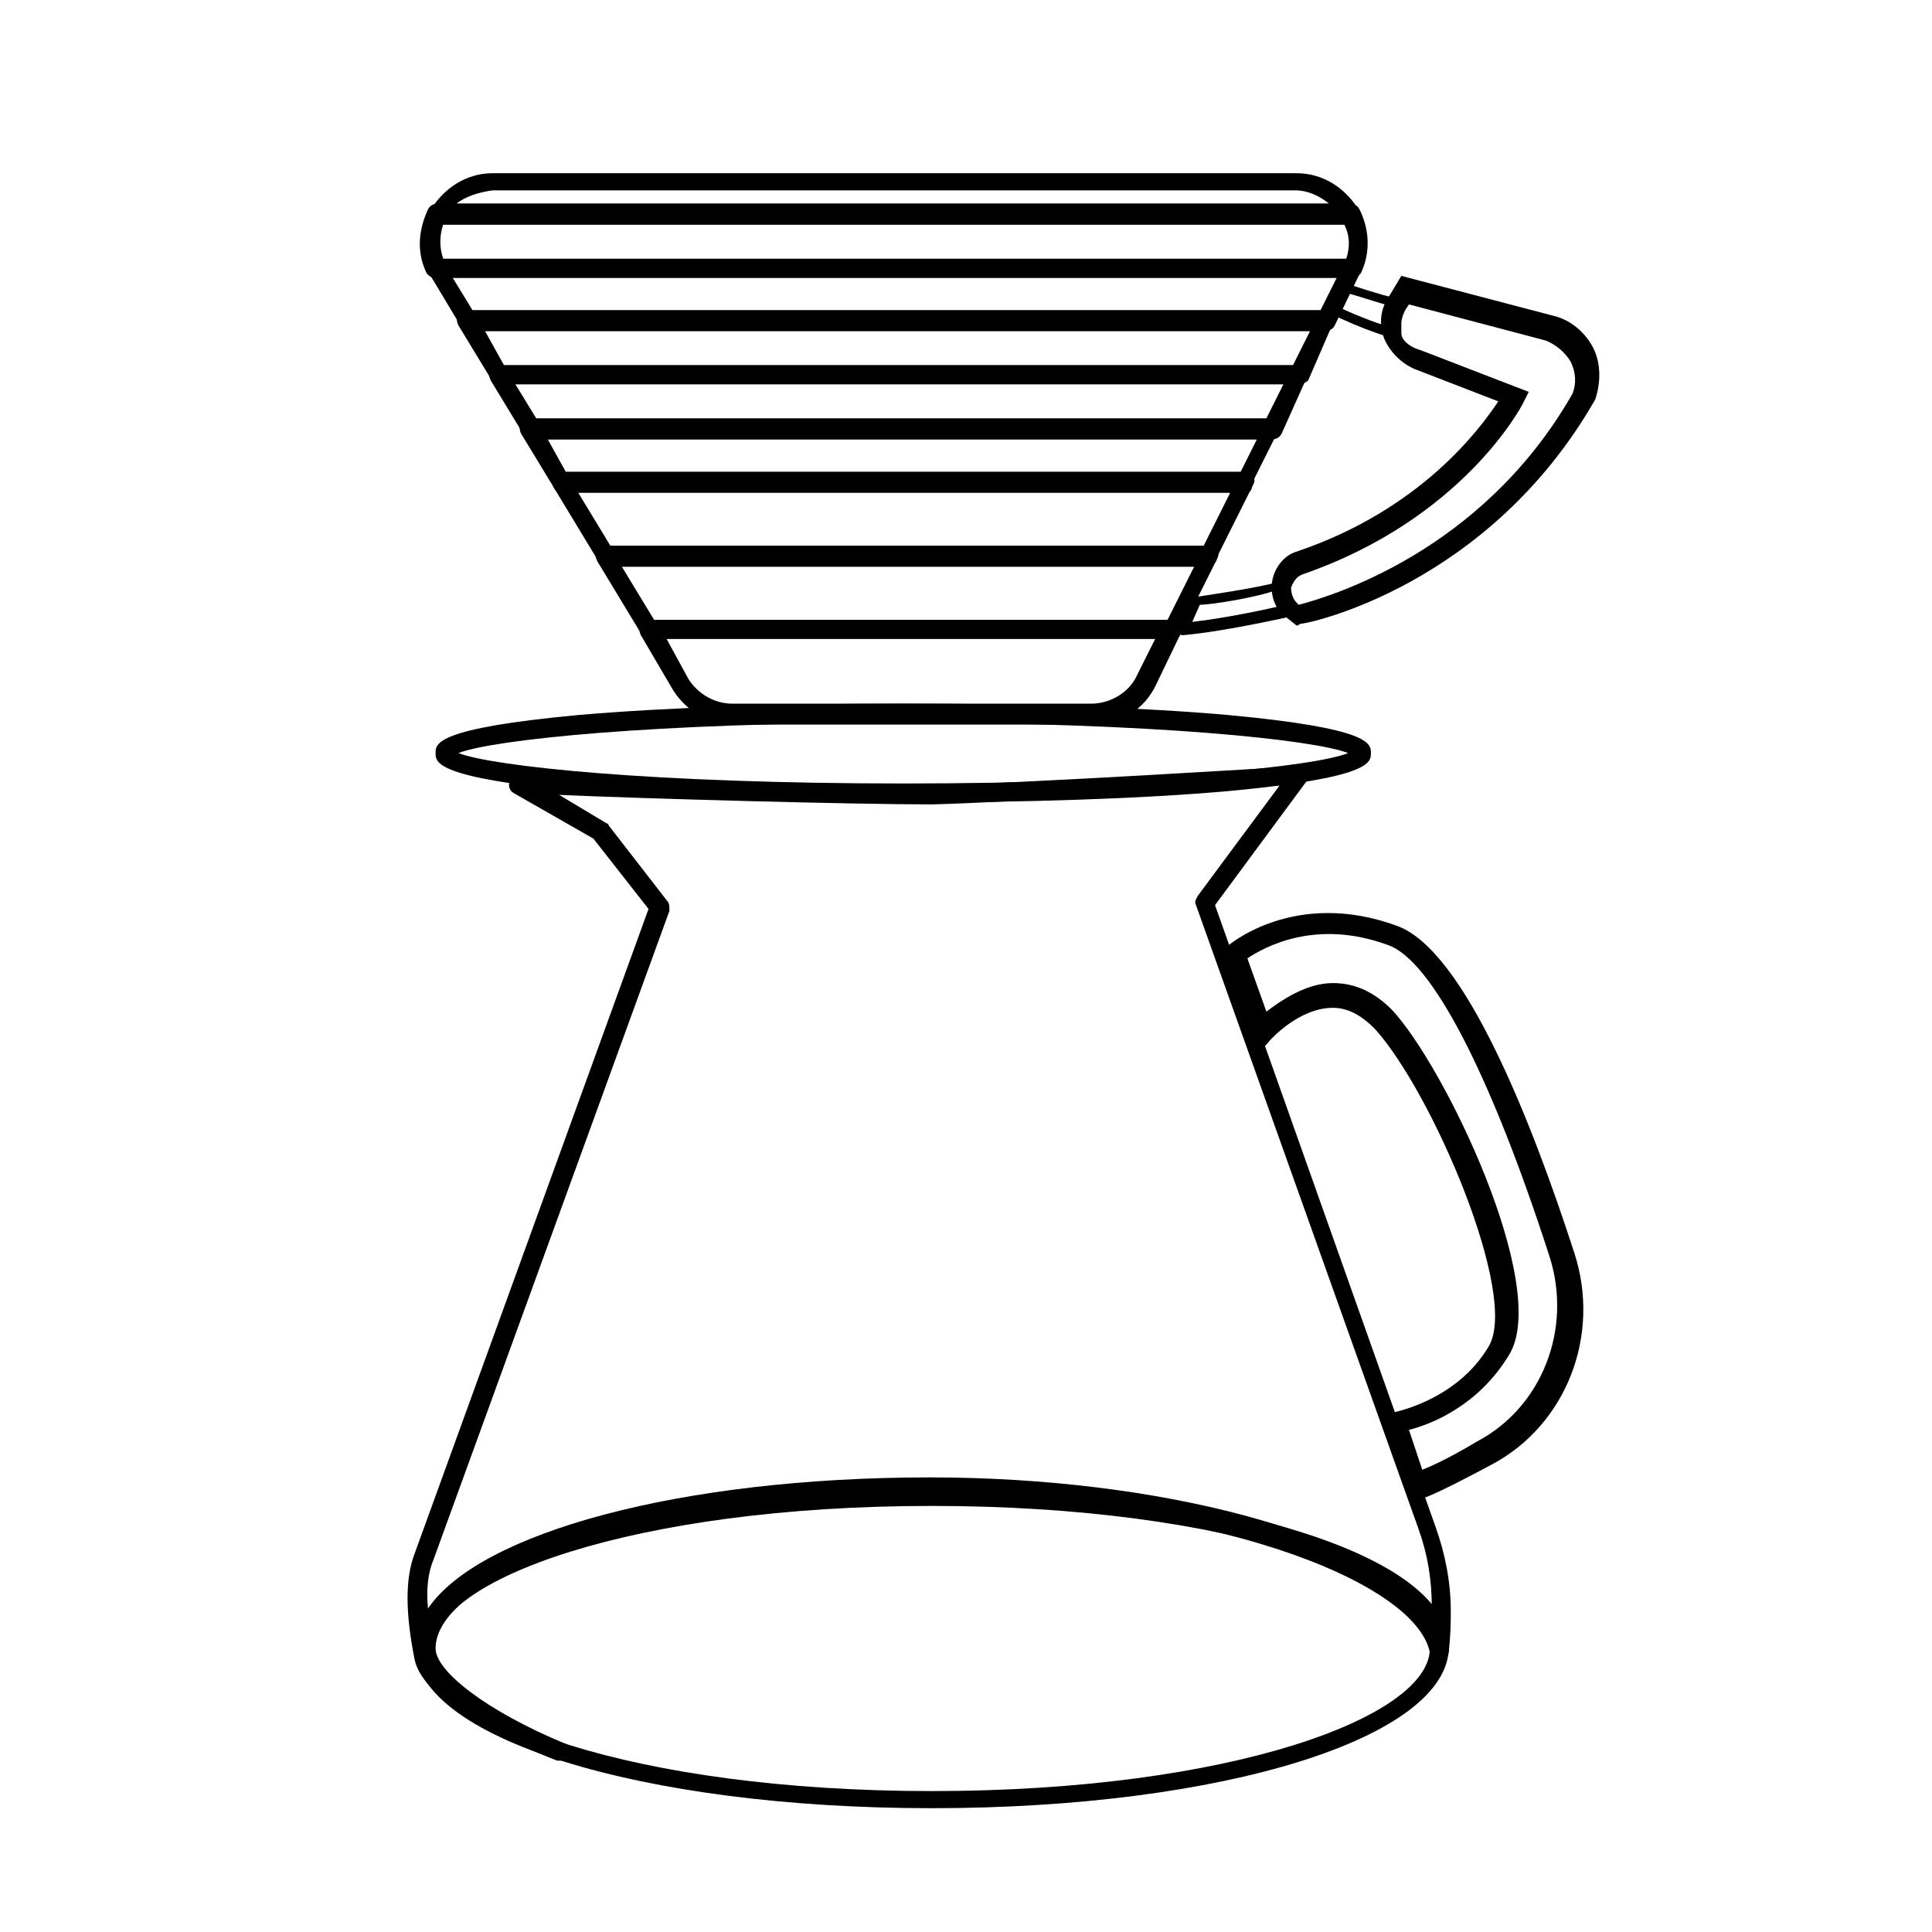 <?xml version="1.0" encoding="UTF-8"?>
<!-- Uploaded to: SVG Repo, www.svgrepo.com, Generator: SVG Repo Mixer Tools -->
<svg fill="#000000" width="800px" height="800px" version="1.1" viewBox="144 144 512 512" xmlns="http://www.w3.org/2000/svg">
 <g>
  <path d="m517.39 541.57-8.062-22.672 3.527-0.504s17.129-3.023 25.695-17.633c8.062-13.602-15.113-67.512-30.23-84.137-3.527-3.527-7.055-5.543-11.082-5.543-9.07 0-16.625 8.566-16.625 8.566l-3.527 4.031-9.574-27.207 1.512-1.512c0.504-0.504 18.137-15.617 45.344-5.543 17.633 6.551 35.266 50.883 46.855 86.656 7.055 21.664-2.016 45.344-21.664 55.922-14.105 7.559-18.137 9.07-18.641 9.07zm0-18.641 3.527 10.578c2.519-1.008 7.055-3.023 14.609-7.559 17.129-9.07 25.191-29.727 19.145-48.871-15.617-48.367-31.234-78.594-42.824-82.625-19.145-7.055-32.746 0.504-37.281 3.527l5.039 14.105c4.031-3.023 10.578-7.559 17.633-7.559 6.047 0 11.082 2.519 15.617 7.055 14.105 15.113 41.816 73.051 31.234 91.191-8.059 13.605-20.652 18.645-26.699 20.156z"/>
  <path d="m455.42 311.83 4.535-9.574h0.504s17.633-2.519 22.168-4.031l1.008-0.504 4.535 9.07-1.512 0.504c-0.504 0-17.633 4.031-29.223 5.039zm6.551-7.559-2.016 4.535c9.07-1.008 20.656-3.527 24.688-4.535l-2.016-4.031c-5.039 2.016-17.637 4.031-20.656 4.031z"/>
  <path d="m515.37 234.25-1.512-0.504c-0.504 0-8.062-2.016-18.137-7.055l-1.512-0.504 5.543-7.559 1.008 0.504s9.07 3.023 13.602 4.031h1.008zm-17.129-9.07c6.551 3.023 12.09 5.039 14.609 5.543v-5.543c-4.031-1.008-9.574-3.023-12.09-3.527z"/>
  <path d="m383.37 356.67c-32.746 0-63.48-1.008-86.152-3.023-37.785-3.527-37.785-7.559-37.785-10.078 0-2.519 0-6.551 37.785-10.078 23.176-2.016 53.906-3.023 86.152-3.023 32.746 0 63.48 1.008 86.152 3.023 37.785 3.527 37.785 7.559 37.785 10.078 0 2.519 0 6.551-37.785 10.078-22.672 2.016-53.402 3.023-86.152 3.023zm-117.89-13.102c9.07 3.527 51.387 8.062 117.89 8.062s109.33-4.535 117.89-8.062c-9.07-3.527-51.387-8.062-117.89-8.062-66.5 0.004-108.82 4.539-117.89 8.062z"/>
  <path d="m454.91 313.34h-139.05c-1.008 0-1.512-0.504-2.016-1.512l-11.586-19.145c-0.504-1.008-0.504-2.016 0-2.519 0.504-1.008 1.512-1.512 2.016-1.512h160.21c1.008 0 1.512 0.504 2.016 1.008 0.504 1.008 0.504 1.512 0 2.519l-9.574 19.145c0 1.512-1.008 2.016-2.016 2.016zm-137.54-5.039h136.03l7.055-14.105h-151.65z"/>
  <path d="m474.06 274.55h-181.37c-1.008 0-1.512-0.504-2.016-1.512l-8.566-14.105c-0.504-1.008-0.504-2.016 0-2.519 0.504-1.008 1.512-1.512 2.016-1.512h196.48c1.008 0 1.512 0.504 2.016 1.008 0.504 1.008 0.504 1.512 0 2.519l-7.055 14.105c0.508 1.512-0.5 2.016-1.508 2.016zm-179.86-5.039h178.35l4.535-9.07h-187.92z"/>
  <path d="m464.48 293.7h-160.21c-1.008 0-1.512-0.504-2.016-1.512l-11.586-19.145c-0.504-1.008-0.504-2.016 0-2.519 0.504-1.008 1.512-1.512 2.016-1.512h181.37c1.008 0 1.512 0.504 2.016 1.008 0.504 1.008 0.504 1.512 0 2.519l-9.574 19.145c0 1.512-1.008 2.016-2.016 2.016zm-158.7-5.039h157.19l7.055-14.105h-172.8z"/>
  <path d="m433.75 336.02h-95.219c-6.551 0-12.594-3.527-16.121-9.07l-8.566-14.609c-0.504-1.008-0.504-2.016 0-2.519 0.504-1.008 1.512-1.512 2.016-1.512h139.05c1.008 0 1.512 0.504 2.016 1.008 0.504 1.008 0.504 1.512 0 2.519l-6.551 13.602c-3.023 6.551-9.57 10.582-16.625 10.582zm-107.31-12.094c2.519 4.031 7.055 6.551 11.586 6.551h95.219c5.039 0 10.078-3.023 12.09-7.559l5.039-10.078-129.98 0.004z"/>
  <path d="m495.22 231.73h-227.22c-1.008 0-1.512-0.504-2.016-1.512l-7.559-12.594c-0.504-0.504-0.504-1.008-1.008-1.512-0.504-1.008-0.504-1.512 0-2.519 0.504-0.504 1.512-1.008 2.016-1.008h242.84c1.008 0 1.512 0.504 2.016 1.008s0.504 1.512 0 2.519l-2.519-1.008 2.519 1.008v0.504l-6.551 13.602c-0.5 1.008-1.508 1.512-2.516 1.512zm-225.71-5.039h224.2l4.535-9.07-234.27 0.004z"/>
  <path d="m502.27 217.62h-242.84c-1.008 0-2.016-0.504-2.519-1.512-2.519-5.543-2.016-11.082 0.504-16.625 0.504-1.008 1.512-1.512 2.519-1.512h241.83c1.008 0 2.016 0.504 2.519 1.512 2.519 5.039 3.023 11.082 0.504 16.625-0.508 1.008-1.512 1.512-2.519 1.512zm-240.82-5.039h239.31c1.008-3.023 1.008-6.047-0.504-9.07h-238.81c-1.008 3.023-1.008 6.047 0 9.07z"/>
  <path d="m501.77 203.51h-241.83c-1.008 0-1.512-0.504-2.016-1.008-0.504-1.008-0.504-1.512 0-2.519 3.527-6.047 9.574-10.078 16.625-10.078h213.11c7.055 0 13.098 4.031 16.625 10.078 0.504 1.008 0.504 1.512 0 2.519-0.504 0.504-1.512 1.008-2.519 1.008zm-236.79-5.539h231.25c-2.519-2.016-5.543-3.527-9.07-3.527h-212.61c-3.527 0.504-7.055 1.512-9.574 3.527z"/>
  <path d="m481.11 260.44h-196.48c-1.008 0-1.512-0.504-2.016-1.512l-8.566-14.105c-0.504-1.008-0.504-2.016 0-2.519 0.504-1.008 1.512-1.512 2.016-1.512h212.11c1.008 0 1.512 0.504 2.016 1.008 0.504 1.008 0.504 1.512 0 2.519l-6.551 14.613c-0.504 1.008-1.512 1.508-2.519 1.508zm-194.98-5.539h193.46l4.535-9.07h-203.54z"/>
  <path d="m488.16 245.83h-212.1c-1.008 0-1.512-0.504-2.016-1.512l-8.566-14.105c-0.504-1.008-0.504-2.016 0-2.519 0.504-1.008 1.512-1.512 2.016-1.512h227.72c1.008 0 1.512 0.504 2.016 1.008 0.504 1.008 0.504 1.512 0 2.519l-6.551 15.113c-0.504 0.504-1.512 1.008-2.519 1.008zm-210.59-5.039h209.08l4.535-9.07-218.66 0.004z"/>
  <path d="m487.66 309.82-2.519-2.016c-3.023-2.016-4.535-5.543-4.031-9.574 0.504-3.527 3.023-7.055 6.551-8.062 32.746-11.082 48.367-32.242 53.402-39.801l-22.168-8.566c-3.527-1.512-6.551-4.535-8.062-8.062-1.512-4.031-1.008-8.062 1.512-11.586l3.023-5.039 40.305 10.578c4.535 1.008 8.566 4.535 10.578 8.566 2.016 4.031 2.016 9.07 0.504 13.602-28.207 49.383-76.07 59.457-78.086 59.457zm32.75-73.051 28.719 11.082-1.512 3.023c-0.504 1.008-16.121 30.73-58.441 45.344-1.512 0.504-2.519 2.016-3.023 3.527 0 1.512 0.504 3.023 1.512 4.031l0.504 0.504c7.559-2.016 48.367-13.602 72.547-55.922 1.008-2.519 1.008-5.543-0.504-8.566-1.512-2.519-4.031-4.535-6.551-5.543l-36.273-9.574-1.008 1.512c-1.008 2.016-1.512 4.535-1.008 6.551s3.023 3.527 5.039 4.031z"/>
  <path d="m292.69 610.59h-1.008c-10.578-4.031-35.266-15.113-37.785-26.703-2.519-12.594-2.519-21.664 0-28.215l61.969-170.79-14.609-18.641-21.16-12.09c-1.008-0.504-1.512-2.016-1.008-3.023 0.504-1.008 1.512-2.016 2.519-2.016 1.008 0 82.121 3.527 108.82 3.023 24.184-0.504 96.73-5.039 97.234-5.039 1.008 0 2.016 0.504 2.519 1.512 0.504 1.008 0.504 2.016 0 2.519l-24.184 32.746 58.441 164.75c2.519 7.055 4.031 14.609 4.031 22.168 0 3.023 0 6.047-0.504 10.578 0 1.512-1.008 2.519-2.519 2.519s-2.519-1.008-2.519-2.016c-4.031-19.145-59.449-40.305-132.5-40.305-78.594 0-130.99 20.656-130.99 39.297 0 6.047 13.602 16.625 34.258 25.191 1.512 0.504 2.016 2.016 1.512 3.527-0.504 0.508-1.512 1.012-2.519 1.012zm97.738-75.066c61.465 0 116.38 15.113 133 35.266v-1.008c0-7.055-1.008-13.602-3.527-20.656l-58.941-165.25c-0.504-1.008 0-1.512 0.504-2.519l21.664-29.223c-17.633 1.008-71.539 4.535-92.195 5.039-21.16 0-76.074-1.512-98.746-2.519l12.594 7.559c0.504 0 0.504 0.504 0.504 0.504l15.617 20.152c0.504 0.504 0.504 1.512 0.504 2.519l-62.473 171.8c-1.512 3.527-2.016 8.062-1.512 13.098 13.602-20.152 67.004-34.762 133-34.762z"/>
  <path d="m390.93 623.19c-77.082 0-137.04-18.641-137.04-42.824 0-24.184 60.457-42.824 137.04-42.824 77.082 0 137.04 18.641 137.04 42.824 0 24.184-59.953 42.824-137.04 42.824zm0-80.105c-79.098 0-132 19.648-132 37.785 0 18.137 52.898 37.785 132 37.785 79.098 0 132-19.648 132-37.785 0-18.137-52.902-37.785-132-37.785z"/>
 </g>
</svg>